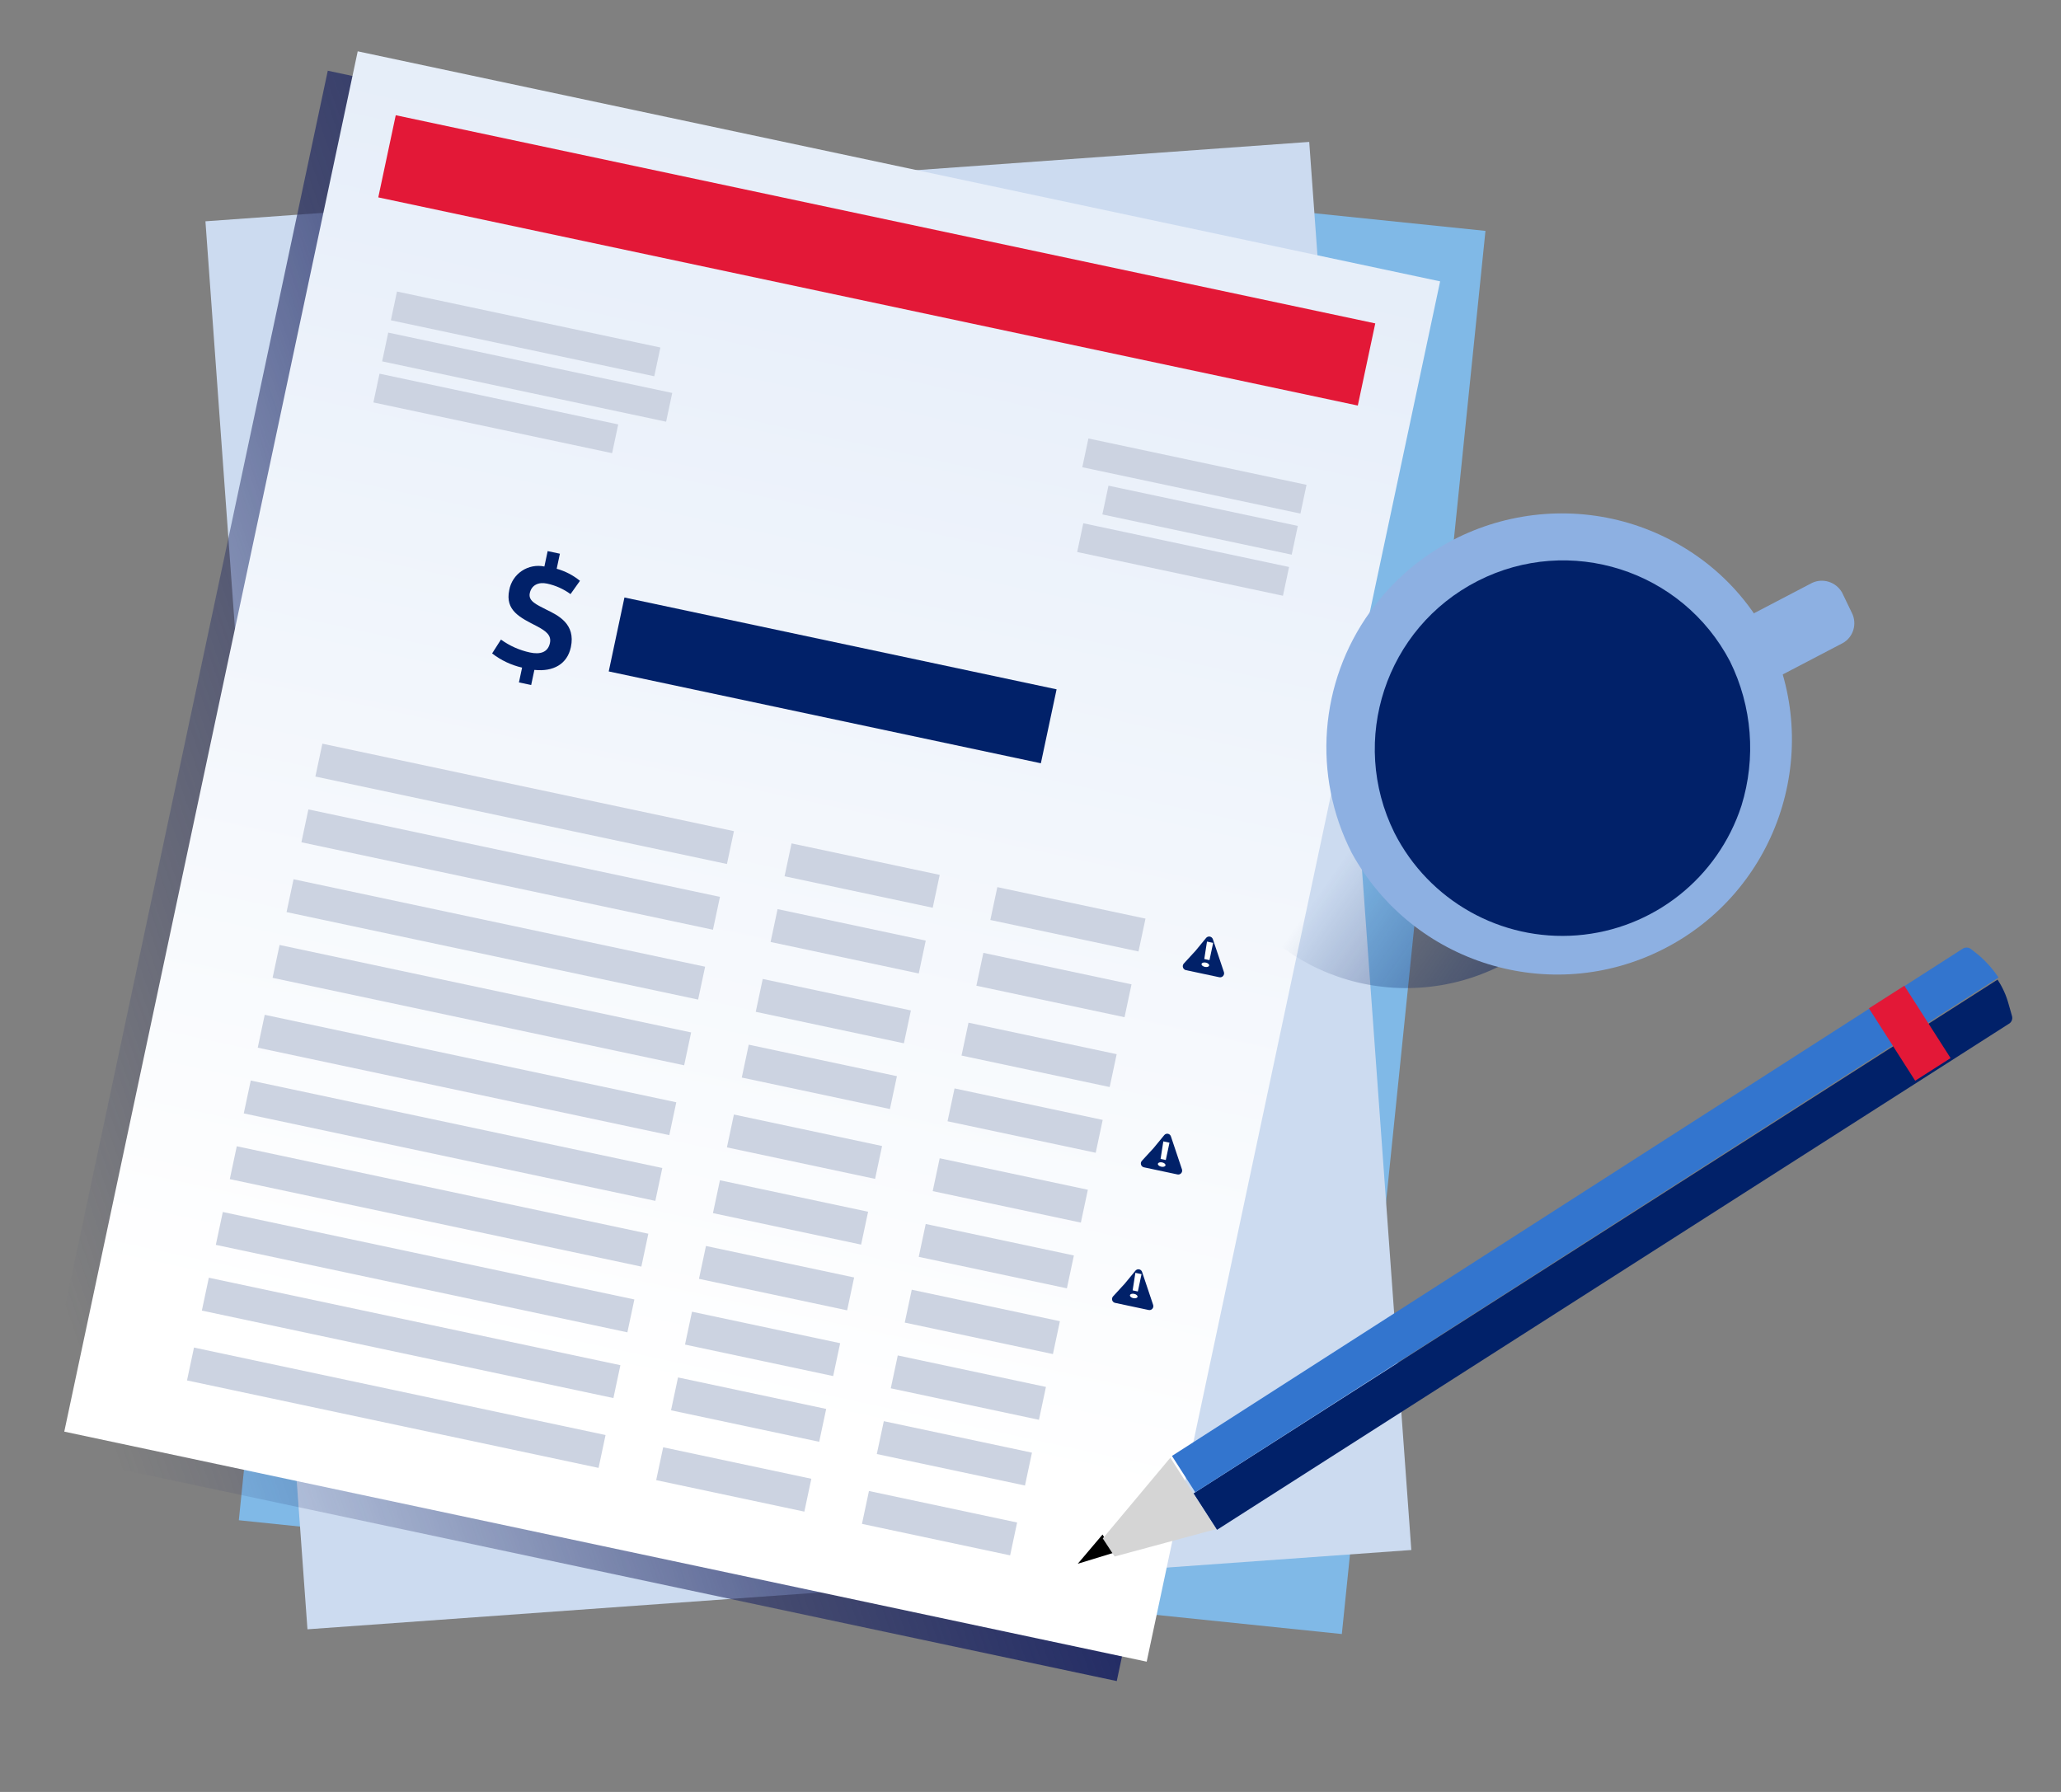 <?xml version="1.0" encoding="UTF-8"?>
<svg width="368px" height="320px" viewBox="0 0 368 320" version="1.1" xmlns="http://www.w3.org/2000/svg" xmlns:xlink="http://www.w3.org/1999/xlink">
    <rect x="0" y="0" width="368" height="320" fill="#808080" stroke="none"/>
    <title>Group 2</title>
    <defs>
        <rect id="path-1" x="0" y="0" width="368" height="320"/>
        <linearGradient x1="-0.388%" y1="89.377%" x2="58.458%" y2="43.391%" id="linearGradient-3">
            <stop stop-color="#232C65" stop-opacity="0" offset="0%"/>
            <stop stop-color="#232C65" offset="100%"/>
        </linearGradient>
        <linearGradient x1="49.996%" y1="-88.406%" x2="49.996%" y2="127.088%" id="linearGradient-4">
            <stop stop-color="#CCDCF3" offset="0%"/>
            <stop stop-color="#FFFFFF" offset="82%"/>
        </linearGradient>
        <linearGradient x1="80.871%" y1="74.107%" x2="144.515%" y2="-13.201%" id="linearGradient-5">
            <stop stop-color="#041E5E" stop-opacity="0" offset="0%"/>
            <stop stop-color="#041E5E" offset="92%"/>
        </linearGradient>
    </defs>
    <g id="Edits" stroke="none" stroke-width="1" fill="none" fill-rule="evenodd">
        <g id="Group-2">
            <mask id="mask-2" fill="white">
                <use xlink:href="#path-1"/>
            </mask>
            <g id="Mask"/>
            <g mask="url(#mask-2)">
                <g transform="translate(187.167, 167.254) rotate(12) translate(-187.167, -167.254) translate(13.412, 18.754)">
                    <g id="Asset-2">
                        <polygon id="Path" fill="#80B9E7" points="54.059 280.5 250.928 259.429 223.915 9 27.046 30.071"/>
                        <polygon id="Path" fill="#CCDBF0" points="70.096 297 259.944 242.171 189.832 0 0 54.844"/>
                        <polygon id="Path" fill="url(#linearGradient-3)" points="15.777 276 213.364 276 213.364 24 15.777 24"/>
                        <polygon id="Path" fill="url(#linearGradient-4)" points="20.285 271.5 217.872 271.5 217.872 19.5 20.285 19.5"/>
                        <polygon id="Path" fill="#E31837" points="29.3 44.25 208.105 44.25 208.105 29.25 29.3 29.25"/>
                        <polygon id="Path" fill="#012169" points="87.149 118.5 166.033 118.5 166.033 105 87.149 105"/>
                        <polygon id="Path" fill="#CCD3E1" points="36.062 65.25 84.144 65.25 84.144 60 36.062 60"/>
                        <polygon id="Path" fill="#CCD3E1" points="36.062 72.75 87.9 72.75 87.9 67.5 36.062 67.5"/>
                        <polygon id="Path" fill="#CCD3E1" points="36.062 80.25 79.636 80.25 79.636 75 36.062 75"/>
                        <polygon id="Path" fill="#CCD3E1" points="202.095 65.25 162.277 65.25 162.277 60 202.095 60"/>
                        <polygon id="Path" fill="#CCD3E1" points="202.095 72.75 167.536 72.75 167.536 67.5 202.095 67.5"/>
                        <polygon id="Path" fill="#CCD3E1" points="202.095 80.25 164.531 80.25 164.531 75 202.095 75"/>
                        <polygon id="Path" fill="#CCD3E1" points="39.818 147.75 114.946 147.75 114.946 141.75 39.818 141.75"/>
                        <polygon id="Path" fill="#CCD3E1" points="125.464 147.75 152.51 147.75 152.51 141.75 125.464 141.75"/>
                        <polygon id="Path" fill="#CCD3E1" points="163.028 147.75 190.074 147.75 190.074 141.75 163.028 141.75"/>
                        <polygon id="Path" fill="#CCD3E1" points="39.818 159.75 114.946 159.75 114.946 153.75 39.818 153.75"/>
                        <polygon id="Path" fill="#CCD3E1" points="125.464 159.75 152.51 159.75 152.51 153.75 125.464 153.75"/>
                        <polygon id="Path" fill="#CCD3E1" points="163.028 159.75 190.074 159.75 190.074 153.75 163.028 153.75"/>
                        <polygon id="Path" fill="#CCD3E1" points="39.818 172.5 114.946 172.5 114.946 166.5 39.818 166.5"/>
                        <polygon id="Path" fill="#CCD3E1" points="125.464 172.5 152.51 172.5 152.51 166.5 125.464 166.5"/>
                        <polygon id="Path" fill="#CCD3E1" points="163.028 172.5 190.074 172.5 190.074 166.5 163.028 166.5"/>
                        <polygon id="Path" fill="#CCD3E1" points="39.818 184.5 114.946 184.5 114.946 178.5 39.818 178.5"/>
                        <polygon id="Path" fill="#CCD3E1" points="125.464 184.5 152.51 184.5 152.51 178.5 125.464 178.5"/>
                        <polygon id="Path" fill="#CCD3E1" points="163.028 184.5 190.074 184.5 190.074 178.5 163.028 178.5"/>
                        <polygon id="Path" fill="#CCD3E1" points="39.818 197.25 114.946 197.25 114.946 191.25 39.818 191.25"/>
                        <polygon id="Path" fill="#CCD3E1" points="125.464 197.25 152.51 197.25 152.51 191.25 125.464 191.25"/>
                        <polygon id="Path" fill="#CCD3E1" points="163.028 197.25 190.074 197.25 190.074 191.25 163.028 191.25"/>
                        <polygon id="Path" fill="#CCD3E1" points="39.818 209.25 114.946 209.25 114.946 203.25 39.818 203.25"/>
                        <polygon id="Path" fill="#CCD3E1" points="125.464 209.25 152.51 209.25 152.51 203.25 125.464 203.25"/>
                        <polygon id="Path" fill="#CCD3E1" points="163.028 209.25 190.074 209.25 190.074 203.25 163.028 203.25"/>
                        <polygon id="Path" fill="#CCD3E1" points="39.818 221.25 114.946 221.25 114.946 215.25 39.818 215.25"/>
                        <polygon id="Path" fill="#CCD3E1" points="125.464 221.25 152.51 221.25 152.51 215.25 125.464 215.25"/>
                        <polygon id="Path" fill="#CCD3E1" points="163.028 221.25 190.074 221.25 190.074 215.25 163.028 215.25"/>
                        <polygon id="Path" fill="#CCD3E1" points="39.818 233.25 114.946 233.25 114.946 227.25 39.818 227.25"/>
                        <polygon id="Path" fill="#CCD3E1" points="125.464 233.25 152.51 233.25 152.51 227.25 125.464 227.25"/>
                        <polygon id="Path" fill="#CCD3E1" points="163.028 233.25 190.074 233.25 190.074 227.25 163.028 227.25"/>
                        <polygon id="Path" fill="#CCD3E1" points="39.818 245.25 114.946 245.25 114.946 239.25 39.818 239.25"/>
                        <polygon id="Path" fill="#CCD3E1" points="125.464 245.25 152.51 245.25 152.51 239.25 125.464 239.25"/>
                        <polygon id="Path" fill="#CCD3E1" points="163.028 245.25 190.074 245.25 190.074 239.25 163.028 239.25"/>
                        <polygon id="Path" fill="#CCD3E1" points="39.818 258 114.946 258 114.946 252 39.818 252"/>
                        <polygon id="Path" fill="#CCD3E1" points="125.464 258 152.51 258 152.51 252 125.464 252"/>
                        <polygon id="Path" fill="#CCD3E1" points="163.028 258 190.074 258 190.074 252 163.028 252"/>
                        <path d="M74.108,121.002 L74.108,123.75 L71.875,123.75 L71.875,121.049 C69.877,121.018 67.91,120.552 66.113,119.683 L67.143,116.935 C68.892,117.713 70.787,118.115 72.703,118.115 C74.53,118.115 75.826,117.447 75.826,115.724 C75.826,114.296 74.686,113.784 72.999,113.287 C69.673,112.386 66.753,111.734 66.753,107.962 C66.715,106.548 67.252,105.178 68.242,104.161 C69.232,103.145 70.592,102.568 72.016,102.56 L72.016,99.75 L74.249,99.75 L74.249,102.498 C75.823,102.595 77.36,103.018 78.761,103.74 L77.606,106.41 C76.192,105.775 74.659,105.447 73.109,105.447 C71.547,105.447 70.454,106.286 70.454,107.76 C70.454,109.235 72.14,109.515 73.921,110.011 C76.232,110.586 79.636,111.408 79.636,115.662 C79.636,118.767 77.481,120.63 74.139,120.987 L74.108,121.002 Z" id="Path" fill="#012169"/>
                        <path d="M201.393,142.845 C201.522,142.631 201.752,142.5 202,142.5 C202.248,142.5 202.479,142.631 202.607,142.845 L204.184,145.515 L205.761,148.185 C205.882,148.404 205.881,148.67 205.759,148.888 C205.636,149.106 205.41,149.243 205.161,149.25 L199.044,149.25 C198.793,149.249 198.561,149.113 198.435,148.895 C198.308,148.676 198.306,148.406 198.429,148.185 L200.006,145.515 L201.393,142.845 Z" id="Path" fill="#012169"/>
                        <path d="M201.552,147.571 C201.568,147.357 201.884,147.19 202.262,147.196 C202.639,147.202 202.939,147.378 202.934,147.592 C202.928,147.806 202.621,147.978 202.243,147.978 C202.055,147.978 201.874,147.935 201.744,147.858 C201.614,147.781 201.544,147.677 201.552,147.571 Z M201.84,146.625 L201.667,143.478 L202.79,143.478 L202.79,146.625 L201.84,146.625 Z" id="Shape" fill="#FFFFFF" fill-rule="nonzero"/>
                        <path d="M201.394,178.861 C201.516,178.638 201.748,178.5 202,178.5 C202.253,178.5 202.485,178.638 202.607,178.861 L204.183,181.531 L205.758,184.201 C205.882,184.417 205.882,184.683 205.759,184.899 C205.635,185.116 205.407,185.249 205.16,185.25 L199.046,185.25 C198.796,185.255 198.562,185.124 198.435,184.906 C198.308,184.689 198.306,184.419 198.431,184.201 L200.007,181.531 L201.394,178.861 Z" id="Path" fill="#012169"/>
                        <path d="M201.344,184.109 C201.344,183.893 201.653,183.717 202.035,183.717 C202.416,183.717 202.726,183.893 202.726,184.109 C202.726,184.325 202.416,184.5 202.035,184.5 C201.653,184.5 201.344,184.325 201.344,184.109 Z M201.632,183.163 L201.459,180 L202.582,180 L202.582,183.163 L201.632,183.163 Z" id="Shape" fill="#FFFFFF" fill-rule="nonzero"/>
                        <path d="M201.394,203.611 C201.516,203.388 201.748,203.25 202,203.25 C202.253,203.25 202.485,203.388 202.607,203.611 L204.183,206.281 L205.758,208.951 C205.882,209.167 205.882,209.433 205.759,209.649 C205.635,209.866 205.407,209.999 205.16,210 L199.046,210 C198.796,210.005 198.562,209.874 198.435,209.656 C198.308,209.439 198.306,209.169 198.431,208.951 L200.007,206.281 L201.394,203.611 Z" id="Path" fill="#012169"/>
                        <path d="M201.344,208.109 C201.344,207.893 201.653,207.717 202.035,207.717 C202.416,207.717 202.726,207.893 202.726,208.109 C202.726,208.325 202.416,208.5 202.035,208.5 C201.653,208.5 201.344,208.325 201.344,208.109 L201.344,208.109 Z M201.632,207.163 L201.459,204 L202.582,204 L202.582,207.163 L201.632,207.163 Z" id="Shape" fill="#FFFFFF" fill-rule="nonzero"/>
                    </g>
                    <g id="Asset-3" transform="translate(185.652, 46.424)">
                        <ellipse id="Oval" fill="url(#linearGradient-5)" fill-rule="nonzero" transform="translate(44.78, 61.249) rotate(77) translate(-44.78, -61.249) " cx="44.78" cy="61.249" rx="37.349" ry="37.335"/>
                        <path d="M46.01,82.817 C27.443,69 23.487,42.826 37.144,24.157 C41.123,18.724 46.388,14.361 52.469,11.457 L52.469,11.457 C73.135,2.36 97.306,11.236 107.152,31.536 C116.998,51.837 108.984,76.275 89.022,86.822 C75.07,93.654 58.46,92.108 46.01,82.817 Z" id="Path" fill="#8DB0E2" fill-rule="nonzero" transform="translate(70.187, 49.467) rotate(77) translate(-70.187, -49.467) "/>
                        <path d="M104.536,30.074 L98.228,17.478 C97.356,15.522 98.122,13.238 100.008,12.168 L103.697,10.468 C105.66,9.515 108.041,10.27 109.06,12.169 L115.367,24.764 C116.188,26.697 115.429,28.927 113.587,29.991 L109.855,31.733 C107.912,32.631 105.59,31.907 104.536,30.074 Z" id="Path" fill="#8DB0E2" fill-rule="nonzero" transform="translate(106.783, 21.087) rotate(77) translate(-106.783, -21.087) "/>
                        <path d="M55.971,19.88 C39.474,28.145 32.714,48.13 40.811,64.695 C48.909,81.26 68.847,88.233 85.52,80.332 C97.768,74.375 105.215,61.636 104.387,48.055 C103.559,34.475 94.62,22.728 81.739,18.294 C73.262,15.513 64.04,16.081 55.971,19.88 Z" id="Path" fill="#012169" fill-rule="nonzero" transform="translate(70.92, 50.07) rotate(77) translate(-70.92, -50.07) "/>
                    </g>
                    <g id="Asset-4" transform="translate(274.854, 188.773) rotate(19) translate(-274.854, -188.773) translate(228.354, 100.648)">
                        <path d="M11.25,154.834 L87.047,2.25 C88.497,2.938 89.826,3.856 90.983,4.969 L92.571,6.454 C93.035,6.85 93.136,7.529 92.807,8.043 L18.191,158.25 L11.25,154.834 Z" id="Path" fill="#012169"/>
                        <path d="M4.5,151.083 L78.825,0.814 C79.051,0.261 79.621,-0.069 80.211,0.012 L81.912,0.236 C83.674,0.53 85.386,1.07 87,1.839 L11.407,154.5 L4.5,151.083 Z" id="Path" fill="#3375CE"/>
                        <polygon id="Rectangle" fill="#E31837" fill-rule="nonzero" transform="translate(78.543, 18.528) rotate(-63.58) translate(-78.543, -18.528) " points="74.791 10.86 82.295 10.86 82.295 26.196 74.791 26.196"/>
                        <polygon id="Path" fill="#000000" fill-rule="nonzero" points="1.103 169.5 4.5 171.248 -4.54747351e-13 176.25"/>
                        <polygon id="Path" fill="#D5D5D5" fill-rule="nonzero" points="4.416 151.5 18 158.216 4.974 171.75 1.5 170.071"/>
                    </g>
                </g>
            </g>
        </g>
    </g>
</svg>